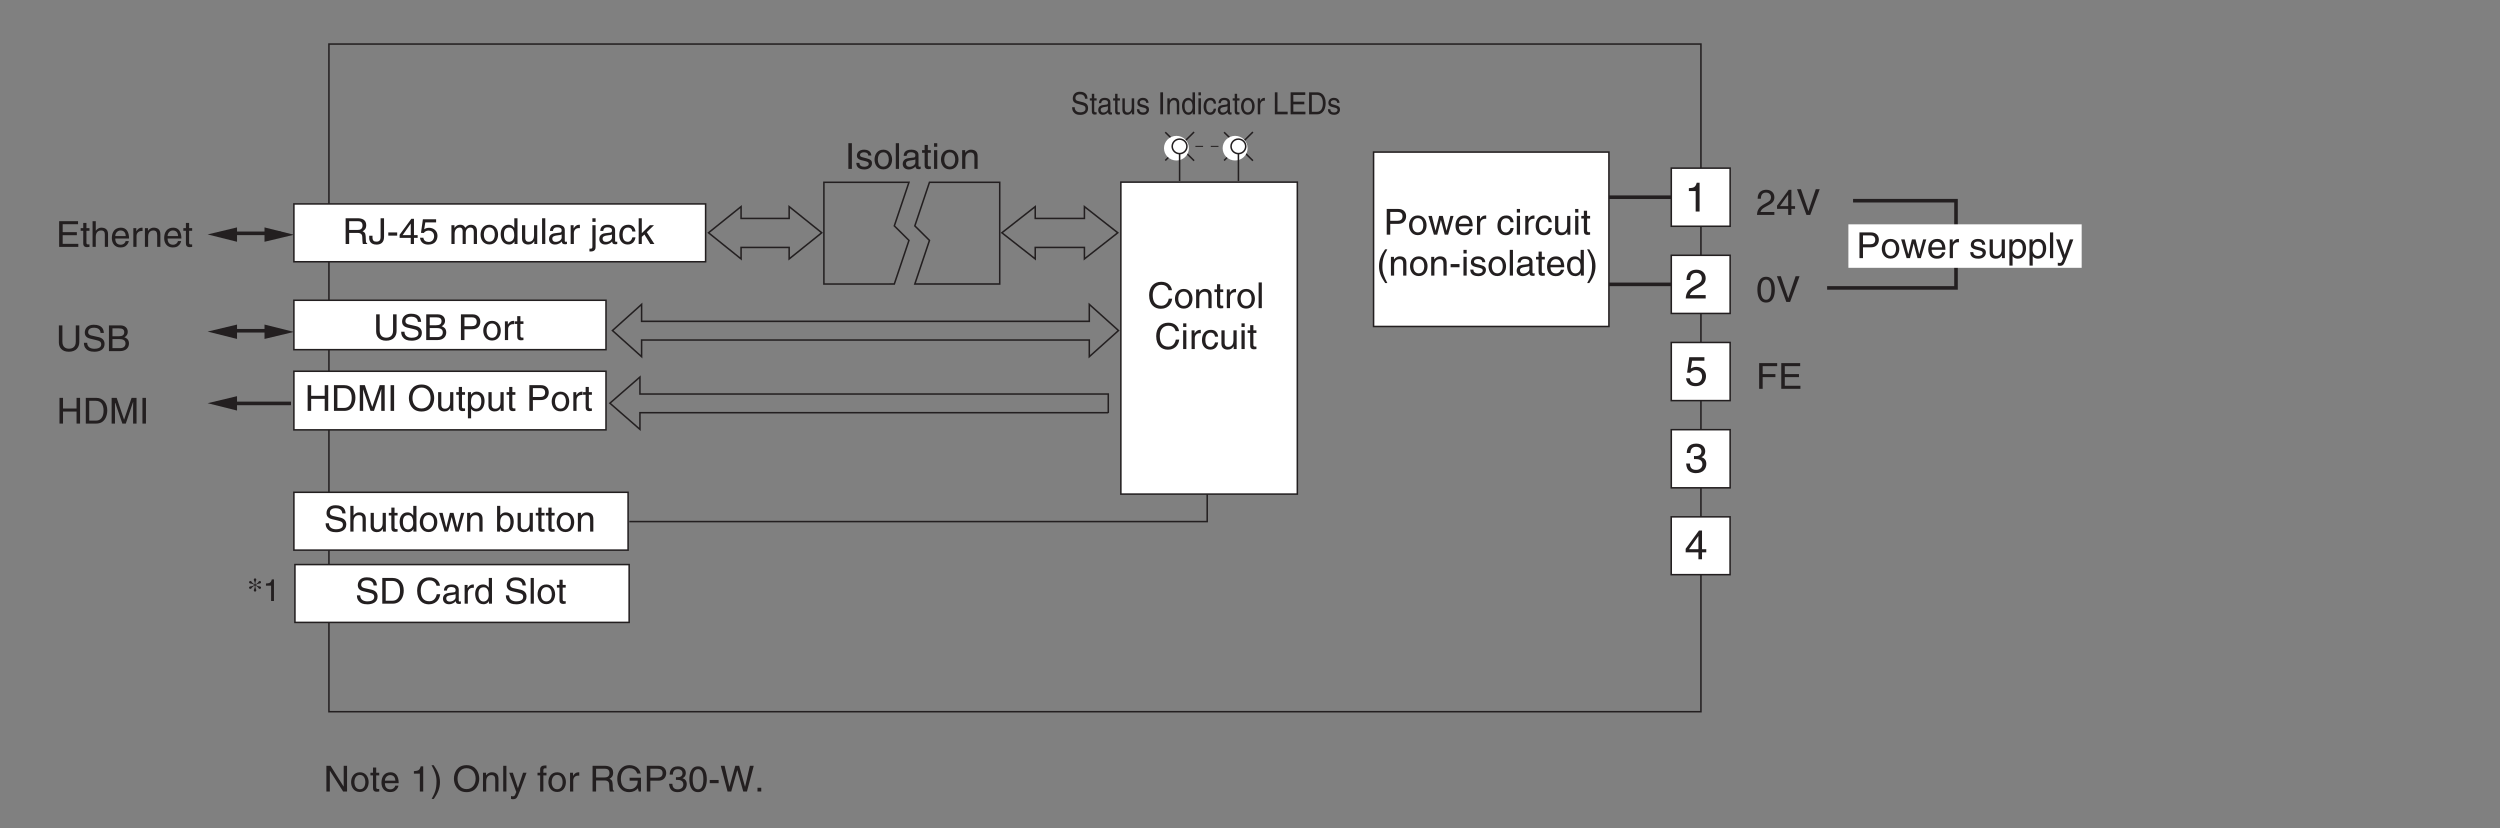 <?xml version="1.0" encoding="UTF-8"?>
<svg xmlns="http://www.w3.org/2000/svg" xmlns:xlink="http://www.w3.org/1999/xlink" width="487.56pt" height="161.57pt" viewBox="0 0 487.56 161.57" version="1.2">
<rect x="0" y="0" width="487.56" height="161.57" fill="#808080" stroke="none"/>
<defs>
<g>
<symbol overflow="visible" id="glyph0-0">
<path style="stroke:none;" d="M 0 0 L 3.531 0 L 3.531 -4.891 L 0 -4.891 Z M 1.766 -2.766 L 0.562 -4.547 L 2.969 -4.547 Z M 1.984 -2.438 L 3.172 -4.219 L 3.172 -0.656 Z M 0.562 -0.344 L 1.766 -2.125 L 2.969 -0.344 Z M 0.359 -4.219 L 1.547 -2.438 L 0.359 -0.656 Z M 0.359 -4.219 "/>
</symbol>
<symbol overflow="visible" id="glyph0-1">
<path style="stroke:none;" d="M 0.938 -3.156 C 0.953 -3.5 1 -4.359 1.938 -4.359 C 2.656 -4.359 2.922 -3.859 2.922 -3.469 C 2.922 -2.828 2.531 -2.625 2 -2.328 L 1.344 -1.953 C 0.688 -1.562 0.219 -1.016 0.188 0 L 3.578 0 L 3.578 -0.578 L 0.875 -0.578 C 0.906 -0.766 1.062 -1.156 1.734 -1.516 L 2.25 -1.797 C 3 -2.188 3.578 -2.562 3.578 -3.438 C 3.578 -4.359 2.891 -4.906 2.031 -4.906 C 1.484 -4.906 0.312 -4.75 0.312 -3.156 Z M 0.938 -3.156 "/>
</symbol>
<symbol overflow="visible" id="glyph0-2">
<path style="stroke:none;" d="M 3.688 -1.188 L 3.688 -1.719 L 2.969 -1.719 L 2.969 -4.906 L 2.453 -4.906 L 0.172 -1.797 L 0.172 -1.188 L 2.344 -1.188 L 2.344 0 L 2.969 0 L 2.969 -1.188 Z M 2.328 -3.953 L 2.344 -3.953 L 2.344 -1.719 L 0.75 -1.719 Z M 2.328 -3.953 "/>
</symbol>
<symbol overflow="visible" id="glyph0-3">
<path style="stroke:none;" d="M 2.359 -0.734 L 0.906 -5.016 L 0.141 -5.016 L 1.984 0 L 2.719 0 L 4.562 -5.016 L 3.797 -5.016 Z M 2.359 -0.734 "/>
</symbol>
<symbol overflow="visible" id="glyph0-4">
<path style="stroke:none;" d="M 3 -2.391 C 3 -1.156 2.672 -0.422 1.969 -0.422 C 1.25 -0.422 0.922 -1.156 0.922 -2.391 C 0.922 -3.625 1.25 -4.359 1.969 -4.359 C 2.672 -4.359 3 -3.625 3 -2.391 Z M 3.672 -2.391 C 3.672 -3.406 3.391 -4.906 1.969 -4.906 C 0.531 -4.906 0.266 -3.406 0.266 -2.391 C 0.266 -1.375 0.531 0.125 1.969 0.125 C 3.391 0.125 3.672 -1.375 3.672 -2.391 Z M 3.672 -2.391 "/>
</symbol>
<symbol overflow="visible" id="glyph0-5">
<path style="stroke:none;" d="M 1.297 -2.281 L 3.781 -2.281 L 3.781 -2.875 L 1.297 -2.875 L 1.297 -4.422 L 4.125 -4.422 L 4.125 -5.016 L 0.609 -5.016 L 0.609 0 L 1.297 0 Z M 1.297 -2.281 "/>
</symbol>
<symbol overflow="visible" id="glyph0-6">
<path style="stroke:none;" d="M 4.344 -0.594 L 1.297 -0.594 L 1.297 -2.281 L 4.062 -2.281 L 4.062 -2.875 L 1.297 -2.875 L 1.297 -4.422 L 4.297 -4.422 L 4.297 -5.016 L 0.609 -5.016 L 0.609 0 L 4.344 0 Z M 4.344 -0.594 "/>
</symbol>
<symbol overflow="visible" id="glyph0-7">
<path style="stroke:none;" d="M 1.812 -3.141 L 1.812 -3.656 L 1.219 -3.656 L 1.219 -4.672 L 0.594 -4.672 L 0.594 -3.656 L 0.094 -3.656 L 0.094 -3.141 L 0.594 -3.141 L 0.594 -0.734 C 0.594 -0.297 0.734 0.047 1.344 0.047 C 1.406 0.047 1.594 0.016 1.812 0 L 1.812 -0.484 L 1.594 -0.484 C 1.469 -0.484 1.219 -0.484 1.219 -0.766 L 1.219 -3.141 Z M 1.812 -3.141 "/>
</symbol>
<symbol overflow="visible" id="glyph0-8">
<path style="stroke:none;" d="M 3.469 -2.484 C 3.469 -3.531 2.75 -3.75 2.172 -3.75 C 1.578 -3.75 1.266 -3.391 1.094 -3.156 L 1.078 -3.156 L 1.078 -5.016 L 0.453 -5.016 L 0.453 0 L 1.078 0 L 1.078 -1.984 C 1.078 -2.906 1.609 -3.203 2.109 -3.203 C 2.703 -3.203 2.844 -2.891 2.844 -2.391 L 2.844 0 L 3.469 0 Z M 3.469 -2.484 "/>
</symbol>
<symbol overflow="visible" id="glyph0-9">
<path style="stroke:none;" d="M 2.969 -1.141 C 2.953 -0.875 2.609 -0.422 2.016 -0.422 C 1.312 -0.422 0.953 -0.859 0.953 -1.625 L 3.641 -1.625 C 3.641 -2.922 3.125 -3.75 2.062 -3.75 C 0.828 -3.75 0.281 -2.859 0.281 -1.719 C 0.281 -0.672 0.891 0.109 1.938 0.109 C 2.531 0.109 2.766 -0.031 2.938 -0.141 C 3.406 -0.453 3.578 -0.969 3.594 -1.141 Z M 0.953 -2.109 C 0.953 -2.688 1.391 -3.203 1.969 -3.203 C 2.719 -3.203 2.969 -2.688 3 -2.109 Z M 0.953 -2.109 "/>
</symbol>
<symbol overflow="visible" id="glyph0-10">
<path style="stroke:none;" d="M 1.172 -2.125 C 1.172 -2.656 1.531 -3.094 2.109 -3.094 L 2.344 -3.094 L 2.344 -3.734 C 2.297 -3.75 2.266 -3.75 2.188 -3.75 C 1.719 -3.75 1.391 -3.469 1.141 -3.047 L 1.125 -3.047 L 1.125 -3.656 L 0.547 -3.656 L 0.547 0 L 1.172 0 Z M 1.172 -2.125 "/>
</symbol>
<symbol overflow="visible" id="glyph0-11">
<path style="stroke:none;" d="M 3.469 -2.484 C 3.469 -3.531 2.75 -3.75 2.172 -3.75 C 1.547 -3.75 1.188 -3.328 1.062 -3.141 L 1.047 -3.141 L 1.047 -3.656 L 0.453 -3.656 L 0.453 0 L 1.078 0 L 1.078 -1.984 C 1.078 -2.984 1.703 -3.203 2.062 -3.203 C 2.656 -3.203 2.844 -2.891 2.844 -2.25 L 2.844 0 L 3.469 0 Z M 3.469 -2.484 "/>
</symbol>
<symbol overflow="visible" id="glyph0-12">
<path style="stroke:none;" d="M 3.859 -5.016 L 3.859 -1.844 C 3.859 -0.75 3.156 -0.469 2.531 -0.469 C 1.906 -0.469 1.25 -0.766 1.25 -1.859 L 1.25 -5.016 L 0.562 -5.016 L 0.562 -1.672 C 0.562 -0.734 1.141 0.125 2.5 0.125 C 3.906 0.125 4.547 -0.734 4.547 -1.766 L 4.547 -5.016 Z M 3.859 -5.016 "/>
</symbol>
<symbol overflow="visible" id="glyph0-13">
<path style="stroke:none;" d="M 4.234 -3.547 C 4.203 -4.094 4.031 -5.141 2.266 -5.141 C 1.031 -5.141 0.516 -4.375 0.516 -3.594 C 0.516 -2.719 1.266 -2.5 1.594 -2.422 L 2.641 -2.172 C 3.469 -1.984 3.719 -1.812 3.719 -1.297 C 3.719 -0.578 2.875 -0.453 2.391 -0.453 C 1.734 -0.453 0.984 -0.719 0.984 -1.625 L 0.344 -1.625 C 0.344 -1.156 0.438 -0.734 0.859 -0.344 C 1.094 -0.141 1.453 0.125 2.391 0.125 C 3.266 0.125 4.375 -0.203 4.375 -1.391 C 4.375 -2.172 3.891 -2.562 3.234 -2.719 L 1.781 -3.047 C 1.484 -3.125 1.172 -3.266 1.172 -3.688 C 1.172 -4.453 1.906 -4.562 2.344 -4.562 C 2.906 -4.562 3.562 -4.328 3.594 -3.547 Z M 4.234 -3.547 "/>
</symbol>
<symbol overflow="visible" id="glyph0-14">
<path style="stroke:none;" d="M 1.203 -4.438 L 2.453 -4.438 C 3.219 -4.438 3.5 -4.172 3.5 -3.703 C 3.5 -3.094 3.094 -2.891 2.438 -2.891 L 1.203 -2.891 Z M 0.516 0 L 2.703 0 C 3.828 0 4.422 -0.672 4.422 -1.484 C 4.422 -2.344 3.844 -2.562 3.516 -2.703 C 4.062 -2.969 4.188 -3.422 4.188 -3.75 C 4.188 -4.438 3.703 -5.016 2.75 -5.016 L 0.516 -5.016 Z M 1.203 -2.344 L 2.562 -2.344 C 3.109 -2.344 3.75 -2.203 3.75 -1.5 C 3.75 -0.938 3.391 -0.578 2.672 -0.578 L 1.203 -0.578 Z M 1.203 -2.344 "/>
</symbol>
<symbol overflow="visible" id="glyph0-15">
<path style="stroke:none;" d="M 0.578 0 L 2.594 0 C 4.266 0 4.766 -1.453 4.766 -2.578 C 4.766 -4.016 3.953 -5.016 2.625 -5.016 L 0.578 -5.016 Z M 1.25 -4.438 L 2.531 -4.438 C 3.469 -4.438 4.047 -3.797 4.047 -2.531 C 4.047 -1.266 3.469 -0.578 2.578 -0.578 L 1.25 -0.578 Z M 1.25 -4.438 "/>
</symbol>
<symbol overflow="visible" id="glyph0-16">
<path style="stroke:none;" d=""/>
</symbol>
<symbol overflow="visible" id="glyph0-17">
<path style="stroke:none;" d="M 4.766 -3.5 C 4.656 -4.344 3.984 -5.141 2.672 -5.141 C 1.203 -5.141 0.312 -4.078 0.312 -2.531 C 0.312 -0.609 1.438 0.125 2.594 0.125 C 2.969 0.125 4.531 0.047 4.812 -1.844 L 4.141 -1.844 C 3.906 -0.672 3.141 -0.469 2.703 -0.469 C 1.438 -0.469 1.016 -1.375 1.016 -2.562 C 1.016 -3.875 1.766 -4.547 2.672 -4.547 C 3.156 -4.547 3.906 -4.391 4.094 -3.5 Z M 4.766 -3.5 "/>
</symbol>
<symbol overflow="visible" id="glyph0-18">
<path style="stroke:none;" d="M 1.016 -2.547 C 1.047 -2.828 1.156 -3.25 1.859 -3.25 C 2.438 -3.25 2.719 -3.031 2.719 -2.656 C 2.719 -2.297 2.547 -2.234 2.406 -2.219 L 1.375 -2.094 C 0.344 -1.969 0.25 -1.25 0.25 -0.953 C 0.25 -0.328 0.734 0.109 1.406 0.109 C 2.141 0.109 2.5 -0.234 2.75 -0.484 C 2.766 -0.203 2.859 0.062 3.406 0.062 C 3.547 0.062 3.641 0.031 3.75 0 L 3.75 -0.453 C 3.672 -0.438 3.594 -0.422 3.531 -0.422 C 3.406 -0.422 3.328 -0.484 3.328 -0.641 L 3.328 -2.734 C 3.328 -3.672 2.266 -3.75 1.969 -3.75 C 1.047 -3.75 0.469 -3.422 0.438 -2.547 Z M 2.719 -1.266 C 2.719 -0.781 2.141 -0.406 1.562 -0.406 C 1.109 -0.406 0.891 -0.641 0.891 -1.047 C 0.891 -1.5 1.391 -1.594 1.688 -1.641 C 2.453 -1.734 2.609 -1.781 2.719 -1.859 Z M 2.719 -1.266 "/>
</symbol>
<symbol overflow="visible" id="glyph0-19">
<path style="stroke:none;" d="M 3.531 -5.016 L 2.906 -5.016 L 2.906 -3.188 L 2.891 -3.141 C 2.734 -3.344 2.453 -3.75 1.781 -3.75 C 0.812 -3.75 0.25 -2.969 0.25 -1.938 C 0.25 -1.062 0.609 0.109 1.875 0.109 C 2.234 0.109 2.656 0 2.922 -0.5 L 2.938 -0.5 L 2.938 0 L 3.531 0 Z M 0.891 -1.844 C 0.891 -2.312 0.938 -3.203 1.906 -3.203 C 2.797 -3.203 2.891 -2.25 2.891 -1.656 C 2.891 -0.688 2.281 -0.422 1.891 -0.422 C 1.203 -0.422 0.891 -1.031 0.891 -1.844 Z M 0.891 -1.844 "/>
</symbol>
<symbol overflow="visible" id="glyph0-20">
<path style="stroke:none;" d="M 1.094 -5.016 L 0.469 -5.016 L 0.469 0 L 1.094 0 Z M 1.094 -5.016 "/>
</symbol>
<symbol overflow="visible" id="glyph0-21">
<path style="stroke:none;" d="M 0.25 -1.828 C 0.25 -0.891 0.781 0.094 1.969 0.094 C 3.141 0.094 3.672 -0.891 3.672 -1.828 C 3.672 -2.766 3.141 -3.75 1.969 -3.75 C 0.781 -3.75 0.25 -2.766 0.25 -1.828 Z M 0.891 -1.828 C 0.891 -2.312 1.078 -3.234 1.969 -3.234 C 2.859 -3.234 3.031 -2.312 3.031 -1.828 C 3.031 -1.344 2.859 -0.438 1.969 -0.438 C 1.078 -0.438 0.891 -1.344 0.891 -1.828 Z M 0.891 -1.828 "/>
</symbol>
<symbol overflow="visible" id="glyph0-22">
<path style="stroke:none;" d="M 3.875 -2.938 L 1.234 -2.938 L 1.234 -5.016 L 0.547 -5.016 L 0.547 0 L 1.234 0 L 1.234 -2.344 L 3.875 -2.344 L 3.875 0 L 4.562 0 L 4.562 -5.016 L 3.875 -5.016 Z M 3.875 -2.938 "/>
</symbol>
<symbol overflow="visible" id="glyph0-23">
<path style="stroke:none;" d="M 5.375 0 L 5.375 -5.016 L 4.406 -5.016 L 2.953 -0.781 L 2.938 -0.781 L 1.5 -5.016 L 0.516 -5.016 L 0.516 0 L 1.172 0 L 1.172 -2.969 C 1.172 -3.109 1.172 -3.75 1.172 -4.203 L 2.609 0 L 3.281 0 L 4.703 -4.219 L 4.719 -4.219 C 4.719 -3.75 4.703 -3.109 4.703 -2.969 L 4.703 0 Z M 5.375 0 "/>
</symbol>
<symbol overflow="visible" id="glyph0-24">
<path style="stroke:none;" d="M 1.328 -5.016 L 0.641 -5.016 L 0.641 0 L 1.328 0 Z M 1.328 -5.016 "/>
</symbol>
<symbol overflow="visible" id="glyph0-25">
<path style="stroke:none;" d="M 3.906 -0.969 L 3.891 -0.969 L 1.344 -5.016 L 0.531 -5.016 L 0.531 0 L 1.203 0 L 1.203 -4.047 L 1.219 -4.047 L 3.797 0 L 4.562 0 L 4.562 -5.016 L 3.906 -5.016 Z M 3.906 -0.969 "/>
</symbol>
<symbol overflow="visible" id="glyph0-26">
<path style="stroke:none;" d="M 2.531 -4.906 L 2.047 -4.906 C 1.844 -4.109 1.516 -4.031 0.719 -3.969 L 0.719 -3.484 L 1.875 -3.484 L 1.875 0 L 2.531 0 Z M 2.531 -4.906 "/>
</symbol>
<symbol overflow="visible" id="glyph0-27">
<path style="stroke:none;" d="M 0.672 1.453 C 1.438 0.375 1.875 -0.625 1.875 -1.844 C 1.875 -3.156 1.391 -4.031 0.656 -5.125 L 0.234 -5.125 C 0.812 -4.016 1.203 -3.172 1.203 -2.016 C 1.203 -0.344 0.844 0.328 0.25 1.453 Z M 0.672 1.453 "/>
</symbol>
<symbol overflow="visible" id="glyph0-28">
<path style="stroke:none;" d="M 4.516 -2.5 C 4.516 -1.328 3.844 -0.469 2.75 -0.469 C 1.641 -0.469 0.984 -1.328 0.984 -2.5 C 0.984 -3.688 1.641 -4.547 2.75 -4.547 C 3.844 -4.547 4.516 -3.688 4.516 -2.5 Z M 5.219 -2.5 C 5.219 -3.594 4.641 -5.141 2.75 -5.141 C 0.859 -5.141 0.281 -3.594 0.281 -2.5 C 0.281 -1.422 0.859 0.125 2.75 0.125 C 4.641 0.125 5.219 -1.422 5.219 -2.5 Z M 5.219 -2.5 "/>
</symbol>
<symbol overflow="visible" id="glyph0-29">
<path style="stroke:none;" d="M 1.781 -0.672 L 1.766 -0.672 L 0.781 -3.656 L 0.078 -3.656 L 1.453 0.094 C 1.156 0.859 1.109 0.938 0.797 0.938 C 0.625 0.938 0.5 0.906 0.422 0.875 L 0.422 1.438 C 0.516 1.469 0.594 1.5 0.672 1.5 C 1.469 1.5 1.547 1.406 2.125 -0.062 C 2.594 -1.266 3.016 -2.453 3.453 -3.656 L 2.766 -3.656 Z M 1.781 -0.672 "/>
</symbol>
<symbol overflow="visible" id="glyph0-30">
<path style="stroke:none;" d="M 1.844 -3.141 L 1.844 -3.656 L 1.234 -3.656 L 1.234 -4.109 C 1.234 -4.406 1.328 -4.531 1.594 -4.531 C 1.672 -4.531 1.766 -4.531 1.844 -4.516 L 1.844 -5.078 C 1.75 -5.078 1.656 -5.078 1.562 -5.078 C 0.953 -5.078 0.609 -4.828 0.609 -4.281 L 0.609 -3.656 L 0.094 -3.656 L 0.094 -3.141 L 0.609 -3.141 L 0.609 0 L 1.234 0 L 1.234 -3.141 Z M 1.844 -3.141 "/>
</symbol>
<symbol overflow="visible" id="glyph0-31">
<path style="stroke:none;" d="M 1.312 -2.156 L 2.969 -2.156 C 3.781 -2.156 3.875 -1.672 3.875 -1.25 C 3.875 -1.062 3.891 -0.312 3.984 0 L 4.828 0 L 4.828 -0.109 C 4.625 -0.234 4.578 -0.328 4.578 -0.609 L 4.531 -1.516 C 4.5 -2.219 4.219 -2.344 3.922 -2.469 C 4.25 -2.656 4.641 -2.922 4.641 -3.672 C 4.641 -4.734 3.797 -5.016 2.969 -5.016 L 0.625 -5.016 L 0.625 0 L 1.312 0 Z M 1.312 -4.438 L 3.016 -4.438 C 3.359 -4.438 3.922 -4.375 3.922 -3.594 C 3.922 -2.859 3.391 -2.734 2.891 -2.734 L 1.312 -2.734 Z M 1.312 -4.438 "/>
</symbol>
<symbol overflow="visible" id="glyph0-32">
<path style="stroke:none;" d="M 2.75 -2.109 L 4.328 -2.109 C 4.328 -1.562 4.219 -1.125 3.766 -0.766 C 3.391 -0.469 2.984 -0.453 2.734 -0.453 C 1.391 -0.453 1.047 -1.5 1.047 -2.516 C 1.047 -3.828 1.797 -4.547 2.703 -4.547 C 3.266 -4.547 4 -4.359 4.219 -3.5 L 4.891 -3.5 C 4.734 -4.609 3.688 -5.141 2.734 -5.141 C 1.094 -5.141 0.344 -3.766 0.344 -2.547 C 0.344 -2.016 0.359 -1.156 1.141 -0.438 C 1.391 -0.188 1.828 0.125 2.688 0.125 C 3.391 0.125 4.016 -0.172 4.359 -0.656 L 4.531 0 L 4.969 0 L 4.969 -2.688 L 2.75 -2.688 Z M 2.75 -2.109 "/>
</symbol>
<symbol overflow="visible" id="glyph0-33">
<path style="stroke:none;" d="M 1.297 -4.438 L 2.688 -4.438 C 3.25 -4.438 3.688 -4.234 3.688 -3.594 C 3.688 -2.922 3.266 -2.703 2.656 -2.703 L 1.297 -2.703 Z M 1.297 -2.109 L 2.891 -2.109 C 3.984 -2.109 4.391 -2.906 4.391 -3.609 C 4.391 -4.422 3.828 -5.016 2.891 -5.016 L 0.609 -5.016 L 0.609 0 L 1.297 0 Z M 1.297 -2.109 "/>
</symbol>
<symbol overflow="visible" id="glyph0-34">
<path style="stroke:none;" d="M 1.578 -2.266 C 1.672 -2.266 1.766 -2.266 1.859 -2.266 C 2.281 -2.266 3.016 -2.188 3.016 -1.375 C 3.016 -0.797 2.578 -0.422 1.938 -0.422 C 1.016 -0.422 0.906 -1.047 0.875 -1.5 L 0.234 -1.5 C 0.281 -0.938 0.438 -0.375 0.984 -0.078 C 1.219 0.047 1.531 0.125 1.906 0.125 C 3.156 0.125 3.688 -0.641 3.688 -1.453 C 3.688 -2.109 3.344 -2.438 2.859 -2.594 L 2.859 -2.609 C 3.125 -2.688 3.5 -2.984 3.5 -3.625 C 3.5 -4.359 2.922 -4.906 1.969 -4.906 C 0.656 -4.906 0.359 -4.016 0.359 -3.297 L 0.969 -3.297 C 1 -3.641 1.047 -4.359 1.938 -4.359 C 2.672 -4.359 2.859 -3.875 2.859 -3.578 C 2.859 -2.969 2.391 -2.781 1.906 -2.781 C 1.797 -2.781 1.688 -2.781 1.578 -2.797 Z M 1.578 -2.266 "/>
</symbol>
<symbol overflow="visible" id="glyph0-35">
<path style="stroke:none;" d="M 2.047 -2.25 L 0.312 -2.25 L 0.312 -1.625 L 2.047 -1.625 Z M 2.047 -2.25 "/>
</symbol>
<symbol overflow="visible" id="glyph0-36">
<path style="stroke:none;" d="M 3.328 -4.156 L 3.344 -4.156 L 4.5 0 L 5.219 0 L 6.547 -5.016 L 5.797 -5.016 L 4.859 -0.938 L 4.844 -0.938 L 3.703 -5.016 L 2.953 -5.016 L 1.812 -0.938 L 1.797 -0.938 L 0.859 -5.016 L 0.109 -5.016 L 1.438 0 L 2.156 0 Z M 3.328 -4.156 "/>
</symbol>
<symbol overflow="visible" id="glyph0-37">
<path style="stroke:none;" d="M 1.344 -0.734 L 0.609 -0.734 L 0.609 0 L 1.344 0 Z M 1.344 -0.734 "/>
</symbol>
<symbol overflow="visible" id="glyph0-38">
<path style="stroke:none;" d="M 0.125 -1.609 L 0.125 -1.125 C 0.125 -0.656 0.375 0.125 1.562 0.125 C 2.25 0.125 3.016 -0.188 3.016 -1.359 L 3.016 -5.016 L 2.344 -5.016 L 2.344 -1.312 C 2.344 -0.828 2.156 -0.453 1.531 -0.453 C 1.047 -0.453 0.766 -0.656 0.766 -1.266 L 0.766 -1.609 Z M 0.125 -1.609 "/>
</symbol>
<symbol overflow="visible" id="glyph0-39">
<path style="stroke:none;" d="M 1.25 -4.203 L 3.359 -4.203 L 3.359 -4.812 L 0.781 -4.812 L 0.406 -2.172 L 0.953 -2.141 C 1.172 -2.438 1.5 -2.609 1.859 -2.609 C 2.484 -2.609 2.969 -2.234 2.969 -1.516 C 2.969 -0.906 2.562 -0.391 1.922 -0.391 C 1.359 -0.391 0.938 -0.656 0.875 -1.219 L 0.219 -1.219 C 0.344 -0.125 1.172 0.125 1.828 0.125 C 3.391 0.125 3.625 -1.047 3.625 -1.594 C 3.625 -2.609 2.797 -3.156 2 -3.156 C 1.547 -3.156 1.25 -3.016 1.031 -2.859 Z M 1.25 -4.203 "/>
</symbol>
<symbol overflow="visible" id="glyph0-40">
<path style="stroke:none;" d="M 0.453 0 L 1.078 0 L 1.078 -1.984 C 1.078 -2.984 1.703 -3.203 2.062 -3.203 C 2.516 -3.203 2.641 -2.828 2.641 -2.531 L 2.641 0 L 3.25 0 L 3.25 -2.234 C 3.25 -2.719 3.609 -3.203 4.125 -3.203 C 4.656 -3.203 4.812 -2.859 4.812 -2.359 L 4.812 0 L 5.438 0 L 5.438 -2.531 C 5.438 -3.562 4.688 -3.75 4.281 -3.75 C 3.719 -3.75 3.469 -3.5 3.156 -3.156 C 3.047 -3.359 2.844 -3.75 2.172 -3.75 C 1.516 -3.75 1.188 -3.328 1.062 -3.141 L 1.047 -3.141 L 1.047 -3.656 L 0.453 -3.656 Z M 0.453 0 "/>
</symbol>
<symbol overflow="visible" id="glyph0-41">
<path style="stroke:none;" d="M 3.453 0 L 3.453 -3.656 L 2.828 -3.656 L 2.828 -1.641 C 2.828 -1.109 2.594 -0.422 1.812 -0.422 C 1.406 -0.422 1.109 -0.625 1.109 -1.234 L 1.109 -3.656 L 0.484 -3.656 L 0.484 -1.031 C 0.484 -0.156 1.141 0.109 1.688 0.109 C 2.281 0.109 2.594 -0.125 2.859 -0.547 L 2.875 -0.531 L 2.875 0 Z M 3.453 0 "/>
</symbol>
<symbol overflow="visible" id="glyph0-42">
<path style="stroke:none;" d="M 1.094 -3.656 L 0.469 -3.656 L 0.469 0.469 C 0.469 0.875 0.375 0.922 0.016 0.922 L -0.109 0.922 L -0.109 1.453 C -0.016 1.453 0.062 1.469 0.141 1.469 C 1.062 1.469 1.094 0.859 1.094 0.531 Z M 1.094 -5.016 L 0.469 -5.016 L 0.469 -4.312 L 1.094 -4.312 Z M 1.094 -5.016 "/>
</symbol>
<symbol overflow="visible" id="glyph0-43">
<path style="stroke:none;" d="M 3.375 -2.422 C 3.312 -3.062 2.953 -3.75 1.984 -3.75 C 0.766 -3.75 0.219 -2.859 0.219 -1.719 C 0.219 -0.672 0.828 0.109 1.859 0.109 C 2.938 0.109 3.312 -0.719 3.375 -1.297 L 2.766 -1.297 C 2.656 -0.734 2.297 -0.422 1.891 -0.422 C 1.031 -0.422 0.875 -1.203 0.875 -1.828 C 0.875 -2.484 1.125 -3.203 1.891 -3.203 C 2.422 -3.203 2.688 -2.906 2.766 -2.422 Z M 3.375 -2.422 "/>
</symbol>
<symbol overflow="visible" id="glyph0-44">
<path style="stroke:none;" d="M 2.047 -2.297 L 3.453 -3.656 L 2.656 -3.656 L 1.078 -2.109 L 1.078 -5.016 L 0.469 -5.016 L 0.469 0 L 1.078 0 L 1.078 -1.391 L 1.594 -1.844 L 2.734 0 L 3.531 0 Z M 2.047 -2.297 "/>
</symbol>
<symbol overflow="visible" id="glyph0-45">
<path style="stroke:none;" d="M 1 -1.656 C 1 -2.25 1.109 -3.203 2 -3.203 C 2.953 -3.203 3.016 -2.312 3.016 -1.844 C 3.016 -1.031 2.688 -0.422 2.016 -0.422 C 1.625 -0.422 1 -0.688 1 -1.656 Z M 0.406 1.453 L 1.031 1.453 L 1.031 -0.391 L 1.047 -0.391 C 1.203 -0.125 1.531 0.109 2.031 0.109 C 3.281 0.109 3.656 -1.062 3.656 -1.938 C 3.656 -2.969 3.094 -3.75 2.109 -3.75 C 1.438 -3.75 1.156 -3.344 1.016 -3.141 L 1 -3.141 L 1 -3.656 L 0.406 -3.656 Z M 0.406 1.453 "/>
</symbol>
<symbol overflow="visible" id="glyph0-46">
<path style="stroke:none;" d="M 2.531 -2.828 L 2.547 -2.828 L 3.297 0 L 3.938 0 L 5 -3.656 L 4.391 -3.656 L 3.641 -0.781 L 3.625 -0.781 L 2.906 -3.656 L 2.203 -3.656 L 1.5 -0.781 L 1.484 -0.781 L 0.781 -3.656 L 0.094 -3.656 L 1.172 0 L 1.812 0 Z M 2.531 -2.828 "/>
</symbol>
<symbol overflow="visible" id="glyph0-47">
<path style="stroke:none;" d="M 1 0 L 1 -0.453 L 1.016 -0.453 C 1.141 -0.25 1.391 0.109 2.031 0.109 C 3.281 0.109 3.656 -1.062 3.656 -1.938 C 3.656 -2.969 3.094 -3.75 2.109 -3.75 C 1.688 -3.75 1.312 -3.578 1.047 -3.188 L 1.031 -3.188 L 1.031 -5.016 L 0.406 -5.016 L 0.406 0 Z M 3.016 -1.844 C 3.016 -1.031 2.688 -0.422 2.016 -0.422 C 1.625 -0.422 1 -0.688 1 -1.656 C 1 -2.25 1.109 -3.203 2 -3.203 C 2.953 -3.203 3.016 -2.312 3.016 -1.844 Z M 3.016 -1.844 "/>
</symbol>
<symbol overflow="visible" id="glyph0-48">
<path style="stroke:none;" d="M 3.156 -2.609 C 3.156 -2.797 3.062 -3.75 1.75 -3.75 C 1.016 -3.75 0.344 -3.391 0.344 -2.594 C 0.344 -2.094 0.688 -1.828 1.203 -1.703 L 1.922 -1.531 C 2.453 -1.391 2.656 -1.297 2.656 -1 C 2.656 -0.594 2.25 -0.422 1.812 -0.422 C 0.938 -0.422 0.844 -0.891 0.828 -1.172 L 0.219 -1.172 C 0.25 -0.734 0.359 0.109 1.812 0.109 C 2.641 0.109 3.281 -0.344 3.281 -1.109 C 3.281 -1.594 3.016 -1.875 2.234 -2.062 L 1.625 -2.219 C 1.141 -2.344 0.953 -2.406 0.953 -2.703 C 0.953 -3.156 1.484 -3.234 1.688 -3.234 C 2.469 -3.234 2.547 -2.844 2.562 -2.609 Z M 3.156 -2.609 "/>
</symbol>
<symbol overflow="visible" id="glyph0-49">
<path style="stroke:none;" d="M 1.094 -3.656 L 0.469 -3.656 L 0.469 0 L 1.094 0 Z M 1.094 -4.312 L 1.094 -5.016 L 0.469 -5.016 L 0.469 -4.312 Z M 1.094 -4.312 "/>
</symbol>
<symbol overflow="visible" id="glyph0-50">
<path style="stroke:none;" d="M 1.672 -5.125 C 0.906 -4.047 0.484 -3.047 0.484 -1.828 C 0.484 -0.516 0.953 0.359 1.688 1.453 L 2.109 1.453 C 1.547 0.344 1.141 -0.5 1.141 -1.656 C 1.141 -3.328 1.5 -4 2.109 -5.125 Z M 1.672 -5.125 "/>
</symbol>
<symbol overflow="visible" id="glyph1-0">
<path style="stroke:none;" d="M 0 0 L 4.031 0 L 4.031 -5.594 L 0 -5.594 Z M 2.016 -3.156 L 0.641 -5.188 L 3.391 -5.188 Z M 2.266 -2.797 L 3.641 -4.828 L 3.641 -0.766 Z M 0.641 -0.406 L 2.016 -2.438 L 3.391 -0.406 Z M 0.406 -4.828 L 1.781 -2.797 L 0.406 -0.766 Z M 0.406 -4.828 "/>
</symbol>
<symbol overflow="visible" id="glyph1-1">
<path style="stroke:none;" d="M 1.438 -4.812 L 3.844 -4.812 L 3.844 -5.5 L 0.891 -5.5 L 0.469 -2.484 L 1.078 -2.453 C 1.344 -2.797 1.719 -2.984 2.125 -2.984 C 2.828 -2.984 3.391 -2.547 3.391 -1.734 C 3.391 -1.031 2.938 -0.453 2.203 -0.453 C 1.562 -0.453 1.062 -0.75 1 -1.391 L 0.266 -1.391 C 0.391 -0.141 1.344 0.156 2.094 0.156 C 3.875 0.156 4.156 -1.203 4.156 -1.828 C 4.156 -2.984 3.203 -3.609 2.281 -3.609 C 1.781 -3.609 1.438 -3.453 1.188 -3.266 Z M 1.438 -4.812 "/>
</symbol>
<symbol overflow="visible" id="glyph1-2">
<path style="stroke:none;" d="M 1.812 -2.594 C 1.922 -2.594 2.031 -2.594 2.125 -2.594 C 2.625 -2.594 3.453 -2.5 3.453 -1.562 C 3.453 -0.922 2.953 -0.484 2.219 -0.484 C 1.156 -0.484 1.031 -1.188 1.016 -1.719 L 0.281 -1.719 C 0.328 -1.062 0.5 -0.422 1.125 -0.094 C 1.391 0.047 1.75 0.156 2.172 0.156 C 3.625 0.156 4.219 -0.734 4.219 -1.656 C 4.219 -2.406 3.828 -2.781 3.266 -2.969 L 3.266 -2.984 C 3.578 -3.078 4 -3.422 4 -4.141 C 4 -4.984 3.344 -5.609 2.25 -5.609 C 0.75 -5.609 0.406 -4.594 0.406 -3.781 L 1.109 -3.781 C 1.141 -4.172 1.203 -4.984 2.219 -4.984 C 3.062 -4.984 3.266 -4.438 3.266 -4.094 C 3.266 -3.391 2.734 -3.172 2.188 -3.172 C 2.062 -3.172 1.938 -3.188 1.812 -3.188 Z M 1.812 -2.594 "/>
</symbol>
<symbol overflow="visible" id="glyph1-3">
<path style="stroke:none;" d="M 4.219 -1.359 L 4.219 -1.969 L 3.391 -1.969 L 3.391 -5.609 L 2.797 -5.609 L 0.203 -2.047 L 0.203 -1.359 L 2.688 -1.359 L 2.688 0 L 3.391 0 L 3.391 -1.359 Z M 2.672 -4.516 L 2.688 -4.516 L 2.688 -1.969 L 0.859 -1.969 Z M 2.672 -4.516 "/>
</symbol>
<symbol overflow="visible" id="glyph1-4">
<path style="stroke:none;" d="M 1.062 -3.594 C 1.094 -4 1.141 -4.984 2.219 -4.984 C 3.047 -4.984 3.344 -4.422 3.344 -3.969 C 3.344 -3.234 2.906 -3 2.297 -2.656 L 1.547 -2.234 C 0.781 -1.781 0.25 -1.172 0.203 0 L 4.094 0 L 4.094 -0.656 L 1.016 -0.656 C 1.047 -0.875 1.219 -1.312 1.984 -1.734 L 2.578 -2.062 C 3.422 -2.5 4.094 -2.938 4.094 -3.938 C 4.094 -4.984 3.297 -5.609 2.312 -5.609 C 1.703 -5.609 0.359 -5.422 0.359 -3.594 Z M 1.062 -3.594 "/>
</symbol>
<symbol overflow="visible" id="glyph1-5">
<path style="stroke:none;" d="M 2.906 -5.609 L 2.344 -5.609 C 2.109 -4.688 1.734 -4.609 0.812 -4.547 L 0.812 -3.984 L 2.141 -3.984 L 2.141 0 L 2.906 0 Z M 2.906 -5.609 "/>
</symbol>
<symbol overflow="visible" id="glyph2-0">
<path style="stroke:none;" d="M 0 0 L 3.016 0 L 3.016 -4.188 L 0 -4.188 Z M 1.516 -2.359 L 0.484 -3.891 L 2.547 -3.891 Z M 1.688 -2.094 L 2.719 -3.625 L 2.719 -0.562 Z M 0.484 -0.297 L 1.516 -1.828 L 2.547 -0.297 Z M 0.297 -3.625 L 1.328 -2.094 L 0.297 -0.562 Z M 0.297 -3.625 "/>
</symbol>
<symbol overflow="visible" id="glyph2-1">
<path style="stroke:none;" d="M 1.172 -2.984 C 0.766 -2.766 0.344 -2.953 0.344 -2.578 C 0.344 -2.469 0.438 -2.359 0.594 -2.359 C 0.859 -2.359 0.781 -2.609 1.234 -2.891 L 1.406 -3 L 1.453 -2.984 L 1.453 -2.828 C 1.453 -2.422 1.266 -2.297 1.266 -2.078 C 1.266 -1.938 1.359 -1.828 1.516 -1.828 C 1.656 -1.828 1.75 -1.938 1.75 -2.078 C 1.75 -2.297 1.578 -2.422 1.578 -2.828 L 1.578 -2.984 L 1.625 -3 L 1.797 -2.891 C 2.25 -2.609 2.156 -2.359 2.422 -2.359 C 2.594 -2.359 2.672 -2.469 2.672 -2.578 C 2.672 -2.953 2.25 -2.766 1.859 -2.984 L 1.672 -3.094 L 1.672 -3.156 L 1.859 -3.25 C 2.25 -3.484 2.672 -3.297 2.672 -3.672 C 2.672 -3.781 2.594 -3.891 2.422 -3.891 C 2.156 -3.891 2.25 -3.641 1.797 -3.344 L 1.625 -3.25 L 1.578 -3.25 L 1.578 -3.422 C 1.578 -3.828 1.75 -3.938 1.75 -4.156 C 1.75 -4.297 1.656 -4.406 1.516 -4.406 C 1.359 -4.406 1.266 -4.297 1.266 -4.156 C 1.266 -3.938 1.453 -3.828 1.453 -3.422 L 1.453 -3.25 L 1.406 -3.25 L 1.234 -3.344 C 0.781 -3.641 0.859 -3.891 0.594 -3.891 C 0.438 -3.891 0.344 -3.781 0.344 -3.672 C 0.344 -3.297 0.766 -3.484 1.172 -3.25 L 1.344 -3.156 L 1.344 -3.094 Z M 1.172 -2.984 "/>
</symbol>
<symbol overflow="visible" id="glyph3-0">
<path style="stroke:none;" d="M 0 0 L 3.016 0 L 3.016 -4.188 L 0 -4.188 Z M 1.516 -2.359 L 0.484 -3.891 L 2.547 -3.891 Z M 1.688 -2.094 L 2.719 -3.625 L 2.719 -0.562 Z M 0.484 -0.297 L 1.516 -1.828 L 2.547 -0.297 Z M 0.297 -3.625 L 1.328 -2.094 L 0.297 -0.562 Z M 0.297 -3.625 "/>
</symbol>
<symbol overflow="visible" id="glyph3-1">
<path style="stroke:none;" d="M 2.172 -4.203 L 1.75 -4.203 C 1.578 -3.516 1.297 -3.453 0.609 -3.406 L 0.609 -2.984 L 1.609 -2.984 L 1.609 0 L 2.172 0 Z M 2.172 -4.203 "/>
</symbol>
<symbol overflow="visible" id="glyph4-0">
<path style="stroke:none;" d="M 0.609 0.719 L 5.438 0.719 L 5.438 -5.266 L 0.609 -5.266 Z M 3.016 -2.516 L 1.094 -4.969 L 4.953 -4.969 Z M 3.219 -2.281 L 5.141 -4.719 L 5.141 0.172 Z M 1.094 0.422 L 3.016 -2.031 L 4.953 0.422 Z M 0.906 -4.719 L 2.828 -2.281 L 0.906 0.172 Z M 0.906 -4.719 "/>
</symbol>
<symbol overflow="visible" id="glyph4-1">
<path style="stroke:none;" d=""/>
</symbol>
<symbol overflow="visible" id="glyph5-0">
<path style="stroke:none;" d="M 0 0 L 2.719 0 L 2.719 -4.188 L 0 -4.188 Z M 1.359 -2.359 L 0.438 -3.891 L 2.297 -3.891 Z M 1.531 -2.094 L 2.453 -3.625 L 2.453 -0.562 Z M 0.438 -0.297 L 1.359 -1.828 L 2.297 -0.297 Z M 0.266 -3.625 L 1.203 -2.094 L 0.266 -0.562 Z M 0.266 -3.625 "/>
</symbol>
<symbol overflow="visible" id="glyph5-1">
<path style="stroke:none;" d="M 3.266 -3.047 C 3.25 -3.516 3.109 -4.406 1.75 -4.406 C 0.797 -4.406 0.391 -3.75 0.391 -3.078 C 0.391 -2.328 0.969 -2.141 1.234 -2.078 L 2.031 -1.859 C 2.672 -1.703 2.875 -1.562 2.875 -1.109 C 2.875 -0.484 2.219 -0.391 1.844 -0.391 C 1.344 -0.391 0.766 -0.609 0.766 -1.391 L 0.266 -1.391 C 0.266 -0.984 0.328 -0.625 0.672 -0.297 C 0.844 -0.125 1.125 0.109 1.844 0.109 C 2.516 0.109 3.375 -0.172 3.375 -1.188 C 3.375 -1.859 3 -2.203 2.484 -2.328 L 1.375 -2.609 C 1.141 -2.672 0.906 -2.797 0.906 -3.156 C 0.906 -3.812 1.469 -3.906 1.812 -3.906 C 2.25 -3.906 2.75 -3.703 2.781 -3.047 Z M 3.266 -3.047 "/>
</symbol>
<symbol overflow="visible" id="glyph5-2">
<path style="stroke:none;" d="M 1.406 -2.688 L 1.406 -3.125 L 0.938 -3.125 L 0.938 -4 L 0.469 -4 L 0.469 -3.125 L 0.078 -3.125 L 0.078 -2.688 L 0.469 -2.688 L 0.469 -0.625 C 0.469 -0.25 0.562 0.047 1.047 0.047 C 1.094 0.047 1.234 0.016 1.406 0 L 1.406 -0.406 L 1.234 -0.406 C 1.141 -0.406 0.938 -0.406 0.938 -0.656 L 0.938 -2.688 Z M 1.406 -2.688 "/>
</symbol>
<symbol overflow="visible" id="glyph5-3">
<path style="stroke:none;" d="M 0.781 -2.172 C 0.812 -2.422 0.891 -2.781 1.438 -2.781 C 1.891 -2.781 2.109 -2.609 2.109 -2.281 C 2.109 -1.969 1.969 -1.922 1.859 -1.906 L 1.062 -1.797 C 0.266 -1.688 0.203 -1.078 0.203 -0.812 C 0.203 -0.281 0.562 0.094 1.094 0.094 C 1.641 0.094 1.938 -0.203 2.125 -0.422 C 2.141 -0.172 2.203 0.062 2.625 0.062 C 2.734 0.062 2.812 0.031 2.891 0 L 2.891 -0.391 C 2.828 -0.375 2.781 -0.359 2.734 -0.359 C 2.641 -0.359 2.578 -0.406 2.578 -0.547 L 2.578 -2.344 C 2.578 -3.141 1.75 -3.219 1.516 -3.219 C 0.812 -3.219 0.359 -2.922 0.344 -2.172 Z M 2.094 -1.078 C 2.094 -0.672 1.656 -0.344 1.203 -0.344 C 0.844 -0.344 0.688 -0.547 0.688 -0.891 C 0.688 -1.281 1.062 -1.359 1.297 -1.406 C 1.891 -1.484 2.016 -1.531 2.094 -1.594 Z M 2.094 -1.078 "/>
</symbol>
<symbol overflow="visible" id="glyph5-4">
<path style="stroke:none;" d="M 2.672 0 L 2.672 -3.125 L 2.188 -3.125 L 2.188 -1.406 C 2.188 -0.953 2 -0.359 1.406 -0.359 C 1.094 -0.359 0.844 -0.531 0.844 -1.047 L 0.844 -3.125 L 0.375 -3.125 L 0.375 -0.875 C 0.375 -0.125 0.875 0.094 1.297 0.094 C 1.75 0.094 2 -0.109 2.203 -0.469 L 2.219 -0.453 L 2.219 0 Z M 2.672 0 "/>
</symbol>
<symbol overflow="visible" id="glyph5-5">
<path style="stroke:none;" d="M 2.438 -2.234 C 2.438 -2.391 2.359 -3.219 1.344 -3.219 C 0.781 -3.219 0.266 -2.906 0.266 -2.219 C 0.266 -1.797 0.531 -1.562 0.922 -1.453 L 1.484 -1.312 C 1.891 -1.203 2.047 -1.109 2.047 -0.859 C 2.047 -0.516 1.734 -0.359 1.391 -0.359 C 0.719 -0.359 0.656 -0.766 0.641 -1 L 0.172 -1 C 0.188 -0.625 0.266 0.094 1.406 0.094 C 2.047 0.094 2.531 -0.297 2.531 -0.953 C 2.531 -1.375 2.328 -1.609 1.734 -1.766 L 1.25 -1.906 C 0.875 -2 0.734 -2.062 0.734 -2.328 C 0.734 -2.703 1.156 -2.766 1.297 -2.766 C 1.906 -2.766 1.969 -2.438 1.969 -2.234 Z M 2.438 -2.234 "/>
</symbol>
<symbol overflow="visible" id="glyph5-6">
<path style="stroke:none;" d=""/>
</symbol>
<symbol overflow="visible" id="glyph5-7">
<path style="stroke:none;" d="M 1.031 -4.297 L 0.5 -4.297 L 0.5 0 L 1.031 0 Z M 1.031 -4.297 "/>
</symbol>
<symbol overflow="visible" id="glyph5-8">
<path style="stroke:none;" d="M 2.672 -2.125 C 2.672 -3.016 2.125 -3.219 1.672 -3.219 C 1.188 -3.219 0.922 -2.859 0.812 -2.688 L 0.812 -3.125 L 0.359 -3.125 L 0.359 0 L 0.828 0 L 0.828 -1.703 C 0.828 -2.562 1.312 -2.75 1.594 -2.75 C 2.062 -2.75 2.203 -2.469 2.203 -1.922 L 2.203 0 L 2.672 0 Z M 2.672 -2.125 "/>
</symbol>
<symbol overflow="visible" id="glyph5-9">
<path style="stroke:none;" d="M 2.719 -4.297 L 2.234 -4.297 L 2.234 -2.688 C 2.109 -2.859 1.891 -3.219 1.375 -3.219 C 0.625 -3.219 0.188 -2.531 0.188 -1.656 C 0.188 -0.906 0.469 0.094 1.438 0.094 C 1.719 0.094 2.047 0 2.25 -0.438 L 2.266 -0.438 L 2.266 0 L 2.719 0 Z M 0.688 -1.578 C 0.688 -1.969 0.719 -2.75 1.469 -2.75 C 2.156 -2.75 2.234 -1.922 2.234 -1.422 C 2.234 -0.594 1.766 -0.359 1.453 -0.359 C 0.938 -0.359 0.688 -0.891 0.688 -1.578 Z M 0.688 -1.578 "/>
</symbol>
<symbol overflow="visible" id="glyph5-10">
<path style="stroke:none;" d="M 0.844 -3.125 L 0.359 -3.125 L 0.359 0 L 0.844 0 Z M 0.844 -3.703 L 0.844 -4.297 L 0.359 -4.297 L 0.359 -3.703 Z M 0.844 -3.703 "/>
</symbol>
<symbol overflow="visible" id="glyph5-11">
<path style="stroke:none;" d="M 2.594 -2.078 C 2.562 -2.625 2.281 -3.219 1.531 -3.219 C 0.594 -3.219 0.156 -2.453 0.156 -1.484 C 0.156 -0.578 0.641 0.094 1.438 0.094 C 2.281 0.094 2.547 -0.609 2.594 -1.109 L 2.141 -1.109 C 2.062 -0.625 1.781 -0.359 1.453 -0.359 C 0.797 -0.359 0.672 -1.031 0.672 -1.562 C 0.672 -2.125 0.859 -2.75 1.469 -2.75 C 1.859 -2.75 2.078 -2.5 2.141 -2.078 Z M 2.594 -2.078 "/>
</symbol>
<symbol overflow="visible" id="glyph5-12">
<path style="stroke:none;" d="M 0.188 -1.562 C 0.188 -0.766 0.609 0.078 1.516 0.078 C 2.422 0.078 2.844 -0.766 2.844 -1.562 C 2.844 -2.375 2.422 -3.219 1.516 -3.219 C 0.609 -3.219 0.188 -2.375 0.188 -1.562 Z M 0.688 -1.562 C 0.688 -1.984 0.828 -2.766 1.516 -2.766 C 2.203 -2.766 2.344 -1.984 2.344 -1.562 C 2.344 -1.156 2.203 -0.375 1.516 -0.375 C 0.828 -0.375 0.688 -1.156 0.688 -1.562 Z M 0.688 -1.562 "/>
</symbol>
<symbol overflow="visible" id="glyph5-13">
<path style="stroke:none;" d="M 0.906 -1.812 C 0.906 -2.281 1.188 -2.656 1.625 -2.656 L 1.812 -2.656 L 1.812 -3.203 C 1.766 -3.219 1.75 -3.219 1.688 -3.219 C 1.328 -3.219 1.078 -2.969 0.891 -2.609 L 0.875 -2.609 L 0.875 -3.125 L 0.422 -3.125 L 0.422 0 L 0.906 0 Z M 0.906 -1.812 "/>
</symbol>
<symbol overflow="visible" id="glyph5-14">
<path style="stroke:none;" d="M 0.938 -4.297 L 0.422 -4.297 L 0.422 0 L 2.922 0 L 2.922 -0.516 L 0.938 -0.516 Z M 0.938 -4.297 "/>
</symbol>
<symbol overflow="visible" id="glyph5-15">
<path style="stroke:none;" d="M 3.359 -0.516 L 1 -0.516 L 1 -1.953 L 3.141 -1.953 L 3.141 -2.469 L 1 -2.469 L 1 -3.781 L 3.328 -3.781 L 3.328 -4.297 L 0.469 -4.297 L 0.469 0 L 3.359 0 Z M 3.359 -0.516 "/>
</symbol>
<symbol overflow="visible" id="glyph5-16">
<path style="stroke:none;" d="M 0.438 0 L 2 0 C 3.297 0 3.672 -1.25 3.672 -2.203 C 3.672 -3.453 3.047 -4.297 2.031 -4.297 L 0.438 -4.297 Z M 0.969 -3.797 L 1.953 -3.797 C 2.672 -3.797 3.125 -3.25 3.125 -2.172 C 3.125 -1.094 2.688 -0.5 2 -0.5 L 0.969 -0.5 Z M 0.969 -3.797 "/>
</symbol>
</g>
</defs>
<g id="surface1">
<path style="fill:none;stroke-width:3;stroke-linecap:butt;stroke-linejoin:miter;stroke:rgb(13.73%,12.16%,12.549%);stroke-opacity:1;stroke-miterlimit:4;" d="M 637.22 223.411 L 3312.955 223.411 L 3312.955 1525.5 L 637.22 1525.5 Z M 637.22 223.411 " transform="matrix(0.1,0,0,-0.1,0.428,161.141)"/>
<path style="fill:none;stroke-width:7;stroke-linecap:butt;stroke-linejoin:miter;stroke:rgb(13.73%,12.16%,12.549%);stroke-opacity:1;stroke-miterlimit:4;" d="M 3012.117 1226.816 L 3255.419 1226.816 " transform="matrix(0.1,0,0,-0.1,0.428,161.141)"/>
<path style="fill:none;stroke-width:7;stroke-linecap:butt;stroke-linejoin:miter;stroke:rgb(13.73%,12.16%,12.549%);stroke-opacity:1;stroke-miterlimit:4;" d="M 3012.117 1056.834 L 3255.419 1056.834 " transform="matrix(0.1,0,0,-0.1,0.428,161.141)"/>
<path style="fill:none;stroke-width:7;stroke-linecap:butt;stroke-linejoin:miter;stroke:rgb(13.73%,12.16%,12.549%);stroke-opacity:1;stroke-miterlimit:4;" d="M 3559.037 1049.901 L 3810.408 1049.901 L 3810.408 1220.001 L 3609.641 1220.001 " transform="matrix(0.1,0,0,-0.1,0.428,161.141)"/>
<g style="fill:rgb(13.73%,12.16%,12.549%);fill-opacity:1;">
  <use xlink:href="#glyph0-1" x="342.466" y="41.919"/>
  <use xlink:href="#glyph0-2" x="346.394" y="41.919"/>
</g>
<g style="fill:rgb(13.73%,12.16%,12.549%);fill-opacity:1;">
  <use xlink:href="#glyph0-3" x="350.322" y="41.919"/>
</g>
<g style="fill:rgb(13.73%,12.16%,12.549%);fill-opacity:1;">
  <use xlink:href="#glyph0-4" x="342.466" y="58.883"/>
</g>
<g style="fill:rgb(13.73%,12.16%,12.549%);fill-opacity:1;">
  <use xlink:href="#glyph0-3" x="346.393" y="58.883"/>
</g>
<path style="fill-rule:nonzero;fill:rgb(100%,100%,100%);fill-opacity:1;stroke-width:3;stroke-linecap:butt;stroke-linejoin:miter;stroke:rgb(13.73%,12.16%,12.549%);stroke-opacity:1;stroke-miterlimit:4;" d="M 3255.145 830.138 L 3369.903 830.138 L 3369.903 943.525 L 3255.145 943.525 Z M 3255.145 830.138 " transform="matrix(0.1,0,0,-0.1,0.428,161.141)"/>
<g style="fill:rgb(13.73%,12.16%,12.549%);fill-opacity:1;">
  <use xlink:href="#glyph1-1" x="328.555" y="75.158"/>
</g>
<path style="fill-rule:nonzero;fill:rgb(100%,100%,100%);fill-opacity:1;stroke-width:3;stroke-linecap:butt;stroke-linejoin:miter;stroke:rgb(13.73%,12.16%,12.549%);stroke-opacity:1;stroke-miterlimit:4;" d="M 3255.145 660.038 L 3369.903 660.038 L 3369.903 773.425 L 3255.145 773.425 Z M 3255.145 660.038 " transform="matrix(0.1,0,0,-0.1,0.428,161.141)"/>
<g style="fill:rgb(13.73%,12.16%,12.549%);fill-opacity:1;">
  <use xlink:href="#glyph1-2" x="328.555" y="92.121"/>
</g>
<path style="fill-rule:nonzero;fill:rgb(100%,100%,100%);fill-opacity:1;stroke-width:3;stroke-linecap:butt;stroke-linejoin:miter;stroke:rgb(13.73%,12.16%,12.549%);stroke-opacity:1;stroke-miterlimit:4;" d="M 3255.027 490.683 L 3369.785 490.683 L 3369.785 603.443 L 3255.027 603.443 Z M 3255.027 490.683 " transform="matrix(0.1,0,0,-0.1,0.428,161.141)"/>
<g style="fill:rgb(13.73%,12.16%,12.549%);fill-opacity:1;">
  <use xlink:href="#glyph1-3" x="328.544" y="109.075"/>
</g>
<path style="fill-rule:nonzero;fill:rgb(100%,100%,100%);fill-opacity:1;stroke-width:3;stroke-linecap:butt;stroke-linejoin:miter;stroke:rgb(13.73%,12.16%,12.549%);stroke-opacity:1;stroke-miterlimit:4;" d="M 3255.145 1000.121 L 3369.903 1000.121 L 3369.903 1113.508 L 3255.145 1113.508 Z M 3255.145 1000.121 " transform="matrix(0.1,0,0,-0.1,0.428,161.141)"/>
<g style="fill:rgb(13.73%,12.16%,12.549%);fill-opacity:1;">
  <use xlink:href="#glyph1-4" x="328.556" y="58.204"/>
</g>
<path style="fill-rule:nonzero;fill:rgb(100%,100%,100%);fill-opacity:1;stroke-width:3;stroke-linecap:butt;stroke-linejoin:miter;stroke:rgb(13.73%,12.16%,12.549%);stroke-opacity:1;stroke-miterlimit:4;" d="M 3255.145 1170.142 L 3369.903 1170.142 L 3369.903 1283.529 L 3255.145 1283.529 Z M 3255.145 1170.142 " transform="matrix(0.1,0,0,-0.1,0.428,161.141)"/>
<g style="fill:rgb(13.73%,12.16%,12.549%);fill-opacity:1;">
  <use xlink:href="#glyph1-5" x="328.556" y="41.249"/>
</g>
<g style="fill:rgb(13.73%,12.16%,12.549%);fill-opacity:1;">
  <use xlink:href="#glyph0-5" x="342.466" y="75.829"/>
  <use xlink:href="#glyph0-6" x="346.782" y="75.829"/>
</g>
<path style="fill:none;stroke-width:3;stroke-linecap:butt;stroke-linejoin:miter;stroke:rgb(13.73%,12.16%,12.549%);stroke-opacity:1;stroke-miterlimit:4;" d="M 2110.583 1128.9 L 2110.583 1106.419 L 2175.639 1157.452 L 2110.583 1208.486 L 2110.583 1185.378 L 2014.665 1185.378 L 2014.665 1208.486 L 1949.609 1157.452 L 2014.665 1106.419 L 2014.665 1128.9 Z M 2110.583 1128.9 " transform="matrix(0.1,0,0,-0.1,0.428,161.141)"/>
<path style="fill:none;stroke-width:3;stroke-linecap:butt;stroke-linejoin:miter;stroke:rgb(13.73%,12.16%,12.549%);stroke-opacity:1;stroke-miterlimit:4;" d="M 1534.758 1128.9 L 1534.758 1106.419 L 1598.286 1157.452 L 1534.758 1208.486 L 1534.758 1185.378 L 1440.994 1185.378 L 1440.994 1208.486 L 1377.466 1157.452 L 1440.994 1106.419 L 1440.994 1128.9 Z M 1534.758 1128.9 " transform="matrix(0.1,0,0,-0.1,0.428,161.141)"/>
<path style="fill:none;stroke-width:3;stroke-linecap:butt;stroke-linejoin:miter;stroke:rgb(13.73%,12.16%,12.549%);stroke-opacity:1;stroke-miterlimit:4;" d="M 2120.101 948.264 L 2120.101 915.756 L 2177.01 966.79 L 2120.101 1017.863 L 2120.101 984.728 L 1247.002 984.728 L 1247.002 1017.863 L 1190.132 966.79 L 1247.002 915.756 L 1247.002 948.264 Z M 2120.101 948.264 " transform="matrix(0.1,0,0,-0.1,0.428,161.141)"/>
<path style="fill:none;stroke-width:3;stroke-linecap:butt;stroke-linejoin:miter;stroke:rgb(13.73%,12.16%,12.549%);stroke-opacity:1;stroke-miterlimit:4;" d="M 2157.113 806.129 L 2157.113 842.985 L 1243.751 842.985 L 1243.751 876.12 L 1185.158 825.086 L 1243.751 774.013 L 1243.751 806.521 L 2157.113 806.521 " transform="matrix(0.1,0,0,-0.1,0.428,161.141)"/>
<g style="fill:rgb(13.73%,12.16%,12.549%);fill-opacity:1;">
  <use xlink:href="#glyph0-6" x="10.926" y="48.15"/>
  <use xlink:href="#glyph0-7" x="15.638" y="48.15"/>
  <use xlink:href="#glyph0-8" x="17.601" y="48.15"/>
  <use xlink:href="#glyph0-9" x="21.529" y="48.15"/>
  <use xlink:href="#glyph0-10" x="25.456" y="48.15"/>
  <use xlink:href="#glyph0-11" x="27.808" y="48.15"/>
  <use xlink:href="#glyph0-9" x="31.735" y="48.15"/>
  <use xlink:href="#glyph0-7" x="35.663" y="48.15"/>
</g>
<path style=" stroke:none;fill-rule:nonzero;fill:rgb(13.73%,12.16%,12.549%);fill-opacity:1;" d="M 51.586 63.297 L 51.586 66.102 L 57.324 64.73 L 51.586 63.297 "/>
<path style=" stroke:none;fill-rule:nonzero;fill:rgb(13.73%,12.16%,12.549%);fill-opacity:1;" d="M 46.227 66.102 L 46.227 63.297 L 40.488 64.668 L 46.227 66.102 "/>
<path style=" stroke:none;fill-rule:nonzero;fill:rgb(13.73%,12.16%,12.549%);fill-opacity:1;" d="M 46.227 80.066 L 46.227 77.262 L 40.488 78.633 L 46.227 80.066 "/>
<path style="fill:none;stroke-width:7;stroke-linecap:butt;stroke-linejoin:miter;stroke:rgb(13.73%,12.16%,12.549%);stroke-opacity:1;stroke-miterlimit:4;" d="M 542.985 966.359 L 456.584 966.359 " transform="matrix(0.1,0,0,-0.1,0.428,161.141)"/>
<path style=" stroke:none;fill-rule:nonzero;fill:rgb(13.73%,12.16%,12.549%);fill-opacity:1;" d="M 51.586 44.348 L 51.586 47.152 L 57.324 45.781 L 51.586 44.348 "/>
<path style=" stroke:none;fill-rule:nonzero;fill:rgb(13.73%,12.16%,12.549%);fill-opacity:1;" d="M 46.227 47.152 L 46.227 44.348 L 40.488 45.719 L 46.227 47.152 "/>
<path style="fill:none;stroke-width:7;stroke-linecap:butt;stroke-linejoin:miter;stroke:rgb(13.73%,12.16%,12.549%);stroke-opacity:1;stroke-miterlimit:4;" d="M 542.985 1156.356 L 456.584 1156.356 " transform="matrix(0.1,0,0,-0.1,0.428,161.141)"/>
<g style="fill:rgb(13.73%,12.16%,12.549%);fill-opacity:1;">
  <use xlink:href="#glyph0-12" x="10.919" y="68.474"/>
  <use xlink:href="#glyph0-13" x="16.019" y="68.474"/>
  <use xlink:href="#glyph0-14" x="20.73" y="68.474"/>
</g>
<path style="fill:none;stroke-width:7;stroke-linecap:butt;stroke-linejoin:miter;stroke:rgb(13.73%,12.16%,12.549%);stroke-opacity:1;stroke-miterlimit:4;" d="M 563.234 824.655 L 456.584 824.655 " transform="matrix(0.1,0,0,-0.1,0.428,161.141)"/>
<path style="fill-rule:nonzero;fill:rgb(100%,100%,100%);fill-opacity:1;stroke-width:3;stroke-linecap:butt;stroke-linejoin:miter;stroke:rgb(13.73%,12.16%,12.549%);stroke-opacity:1;stroke-miterlimit:4;" d="M 570.911 397.584 L 1222.719 397.584 L 1222.719 510.344 L 570.911 510.344 Z M 570.911 397.584 " transform="matrix(0.1,0,0,-0.1,0.428,161.141)"/>
<g style="fill:rgb(13.73%,12.16%,12.549%);fill-opacity:1;">
  <use xlink:href="#glyph0-13" x="69.264" y="117.732"/>
  <use xlink:href="#glyph0-15" x="73.975" y="117.732"/>
  <use xlink:href="#glyph0-16" x="79.075" y="117.732"/>
  <use xlink:href="#glyph0-17" x="81.038" y="117.732"/>
  <use xlink:href="#glyph0-18" x="86.138" y="117.732"/>
  <use xlink:href="#glyph0-10" x="90.066" y="117.732"/>
  <use xlink:href="#glyph0-19" x="92.418" y="117.732"/>
  <use xlink:href="#glyph0-16" x="96.345" y="117.732"/>
  <use xlink:href="#glyph0-13" x="98.309" y="117.732"/>
  <use xlink:href="#glyph0-20" x="103.02" y="117.732"/>
  <use xlink:href="#glyph0-21" x="104.588" y="117.732"/>
  <use xlink:href="#glyph0-7" x="108.516" y="117.732"/>
</g>
<g style="fill:rgb(13.73%,12.16%,12.549%);fill-opacity:1;">
  <use xlink:href="#glyph0-22" x="11.054" y="82.609"/>
  <use xlink:href="#glyph0-15" x="16.154" y="82.609"/>
  <use xlink:href="#glyph0-23" x="21.254" y="82.609"/>
  <use xlink:href="#glyph0-24" x="27.138" y="82.609"/>
</g>
<path style="fill:none;stroke-width:3;stroke-linecap:butt;stroke-linejoin:miter;stroke:rgb(13.73%,12.16%,12.549%);stroke-opacity:1;stroke-miterlimit:4;" d="M 2350.047 650.678 L 2350.047 594.2 L 1223.071 594.2 " transform="matrix(0.1,0,0,-0.1,0.428,161.141)"/>
<g style="fill:rgb(13.73%,12.16%,12.549%);fill-opacity:1;">
  <use xlink:href="#glyph0-25" x="63.122" y="154.363"/>
  <use xlink:href="#glyph0-21" x="68.222" y="154.363"/>
  <use xlink:href="#glyph0-7" x="72.149" y="154.363"/>
  <use xlink:href="#glyph0-9" x="74.113" y="154.363"/>
  <use xlink:href="#glyph0-16" x="78.04" y="154.363"/>
</g>
<g style="fill:rgb(13.73%,12.16%,12.549%);fill-opacity:1;">
  <use xlink:href="#glyph0-26" x="80.003" y="154.363"/>
  <use xlink:href="#glyph0-27" x="83.93" y="154.363"/>
  <use xlink:href="#glyph0-16" x="86.283" y="154.363"/>
  <use xlink:href="#glyph0-28" x="88.246" y="154.363"/>
  <use xlink:href="#glyph0-11" x="93.742" y="154.363"/>
  <use xlink:href="#glyph0-20" x="97.669" y="154.363"/>
  <use xlink:href="#glyph0-29" x="99.237" y="154.363"/>
  <use xlink:href="#glyph0-16" x="102.769" y="154.363"/>
  <use xlink:href="#glyph0-30" x="104.733" y="154.363"/>
  <use xlink:href="#glyph0-21" x="106.696" y="154.363"/>
  <use xlink:href="#glyph0-10" x="110.624" y="154.363"/>
  <use xlink:href="#glyph0-16" x="112.976" y="154.363"/>
  <use xlink:href="#glyph0-31" x="114.939" y="154.363"/>
  <use xlink:href="#glyph0-32" x="120.039" y="154.363"/>
  <use xlink:href="#glyph0-33" x="125.535" y="154.363"/>
  <use xlink:href="#glyph0-34" x="130.246" y="154.363"/>
  <use xlink:href="#glyph0-4" x="134.173" y="154.363"/>
</g>
<g style="fill:rgb(13.73%,12.16%,12.549%);fill-opacity:1;">
  <use xlink:href="#glyph0-35" x="138.101" y="154.363"/>
</g>
<g style="fill:rgb(13.73%,12.16%,12.549%);fill-opacity:1;">
  <use xlink:href="#glyph0-36" x="140.452" y="154.363"/>
  <use xlink:href="#glyph0-37" x="147.12" y="154.363"/>
</g>
<g style="fill:rgb(13.73%,12.16%,12.549%);fill-opacity:1;">
  <use xlink:href="#glyph2-1" x="48.232" y="117.203"/>
</g>
<g style="fill:rgb(13.73%,12.16%,12.549%);fill-opacity:1;">
  <use xlink:href="#glyph3-1" x="51.259" y="117.203"/>
</g>
<g style="fill:rgb(13.73%,12.16%,12.549%);fill-opacity:1;">
  <use xlink:href="#glyph4-1" x="54.625" y="117.203"/>
</g>
<path style="fill-rule:nonzero;fill:rgb(100%,100%,100%);fill-opacity:1;stroke-width:3;stroke-linecap:butt;stroke-linejoin:miter;stroke:rgb(13.73%,12.16%,12.549%);stroke-opacity:1;stroke-miterlimit:4;" d="M 568.874 1100.935 L 1371.826 1100.935 L 1371.826 1213.695 L 568.874 1213.695 Z M 568.874 1100.935 " transform="matrix(0.1,0,0,-0.1,0.428,161.141)"/>
<g style="fill:rgb(13.73%,12.16%,12.549%);fill-opacity:1;">
  <use xlink:href="#glyph0-31" x="66.782" y="47.58"/>
  <use xlink:href="#glyph0-38" x="71.881" y="47.58"/>
  <use xlink:href="#glyph0-35" x="75.413" y="47.58"/>
  <use xlink:href="#glyph0-2" x="77.765" y="47.58"/>
  <use xlink:href="#glyph0-39" x="81.693" y="47.58"/>
  <use xlink:href="#glyph0-16" x="85.62" y="47.58"/>
  <use xlink:href="#glyph0-40" x="87.584" y="47.58"/>
  <use xlink:href="#glyph0-21" x="93.468" y="47.58"/>
  <use xlink:href="#glyph0-19" x="97.395" y="47.58"/>
  <use xlink:href="#glyph0-41" x="101.322" y="47.58"/>
  <use xlink:href="#glyph0-20" x="105.249" y="47.58"/>
  <use xlink:href="#glyph0-18" x="106.818" y="47.58"/>
  <use xlink:href="#glyph0-10" x="110.745" y="47.58"/>
  <use xlink:href="#glyph0-16" x="113.097" y="47.58"/>
  <use xlink:href="#glyph0-42" x="115.061" y="47.58"/>
  <use xlink:href="#glyph0-18" x="116.629" y="47.58"/>
  <use xlink:href="#glyph0-43" x="120.556" y="47.58"/>
  <use xlink:href="#glyph0-44" x="124.088" y="47.58"/>
</g>
<path style="fill-rule:nonzero;fill:rgb(100%,100%,100%);fill-opacity:1;stroke-width:3;stroke-linecap:butt;stroke-linejoin:miter;stroke:rgb(13.73%,12.16%,12.549%);stroke-opacity:1;stroke-miterlimit:4;" d="M 568.874 929.464 L 1177.56 929.464 L 1177.56 1025.814 L 568.874 1025.814 Z M 568.874 929.464 " transform="matrix(0.1,0,0,-0.1,0.428,161.141)"/>
<g style="fill:rgb(13.73%,12.16%,12.549%);fill-opacity:1;">
  <use xlink:href="#glyph0-12" x="72.796" y="66.32"/>
  <use xlink:href="#glyph0-13" x="77.896" y="66.32"/>
  <use xlink:href="#glyph0-14" x="82.608" y="66.32"/>
  <use xlink:href="#glyph0-16" x="87.319" y="66.32"/>
  <use xlink:href="#glyph0-33" x="89.283" y="66.32"/>
  <use xlink:href="#glyph0-21" x="93.994" y="66.32"/>
  <use xlink:href="#glyph0-10" x="97.921" y="66.32"/>
  <use xlink:href="#glyph0-7" x="100.273" y="66.32"/>
</g>
<path style="fill-rule:nonzero;fill:rgb(100%,100%,100%);fill-opacity:1;stroke-width:3;stroke-linecap:butt;stroke-linejoin:miter;stroke:rgb(13.73%,12.16%,12.549%);stroke-opacity:1;stroke-miterlimit:4;" d="M 568.874 773.073 L 1177.56 773.073 L 1177.56 887.361 L 568.874 887.361 Z M 568.874 773.073 " transform="matrix(0.1,0,0,-0.1,0.428,161.141)"/>
<g style="fill:rgb(13.73%,12.16%,12.549%);fill-opacity:1;">
  <use xlink:href="#glyph0-22" x="59.45" y="80.132"/>
  <use xlink:href="#glyph0-15" x="64.55" y="80.132"/>
  <use xlink:href="#glyph0-23" x="69.65" y="80.132"/>
  <use xlink:href="#glyph0-24" x="75.534" y="80.132"/>
  <use xlink:href="#glyph0-16" x="77.498" y="80.132"/>
  <use xlink:href="#glyph0-28" x="79.461" y="80.132"/>
  <use xlink:href="#glyph0-41" x="84.957" y="80.132"/>
  <use xlink:href="#glyph0-7" x="88.884" y="80.132"/>
  <use xlink:href="#glyph0-45" x="90.848" y="80.132"/>
  <use xlink:href="#glyph0-41" x="94.775" y="80.132"/>
  <use xlink:href="#glyph0-7" x="98.702" y="80.132"/>
  <use xlink:href="#glyph0-16" x="100.666" y="80.132"/>
  <use xlink:href="#glyph0-33" x="102.63" y="80.132"/>
  <use xlink:href="#glyph0-21" x="107.341" y="80.132"/>
  <use xlink:href="#glyph0-10" x="111.268" y="80.132"/>
  <use xlink:href="#glyph0-7" x="113.62" y="80.132"/>
</g>
<path style="fill-rule:nonzero;fill:rgb(100%,100%,100%);fill-opacity:1;stroke-width:3;stroke-linecap:butt;stroke-linejoin:miter;stroke:rgb(13.73%,12.16%,12.549%);stroke-opacity:1;stroke-miterlimit:4;" d="M 568.874 538.544 L 1220.643 538.544 L 1220.643 651.304 L 568.874 651.304 Z M 568.874 538.544 " transform="matrix(0.1,0,0,-0.1,0.428,161.141)"/>
<g style="fill:rgb(13.73%,12.16%,12.549%);fill-opacity:1;">
  <use xlink:href="#glyph0-13" x="63.16" y="103.673"/>
  <use xlink:href="#glyph0-8" x="67.871" y="103.673"/>
  <use xlink:href="#glyph0-41" x="71.799" y="103.673"/>
  <use xlink:href="#glyph0-7" x="75.726" y="103.673"/>
  <use xlink:href="#glyph0-19" x="77.69" y="103.673"/>
  <use xlink:href="#glyph0-21" x="81.617" y="103.673"/>
  <use xlink:href="#glyph0-46" x="85.544" y="103.673"/>
  <use xlink:href="#glyph0-11" x="90.644" y="103.673"/>
  <use xlink:href="#glyph0-16" x="94.571" y="103.673"/>
  <use xlink:href="#glyph0-47" x="96.535" y="103.673"/>
  <use xlink:href="#glyph0-41" x="100.462" y="103.673"/>
  <use xlink:href="#glyph0-7" x="104.39" y="103.673"/>
  <use xlink:href="#glyph0-7" x="106.353" y="103.673"/>
  <use xlink:href="#glyph0-21" x="108.317" y="103.673"/>
  <use xlink:href="#glyph0-11" x="112.244" y="103.673"/>
</g>
<path style="fill:none;stroke-width:3;stroke-linecap:butt;stroke-linejoin:miter;stroke:rgb(13.73%,12.16%,12.549%);stroke-opacity:1;stroke-miterlimit:4;" d="M 1808.414 1255.917 L 1779.862 1170.887 L 1808.414 1142.569 L 1779.862 1057.539 L 1945.418 1057.539 L 1945.418 1255.917 Z M 1808.414 1255.917 " transform="matrix(0.1,0,0,-0.1,0.428,161.141)"/>
<path style="fill:none;stroke-width:3;stroke-linecap:butt;stroke-linejoin:miter;stroke:rgb(13.73%,12.16%,12.549%);stroke-opacity:1;stroke-miterlimit:4;" d="M 1739.834 1057.539 L 1768.425 1142.569 L 1739.834 1170.887 L 1768.425 1255.917 L 1602.516 1255.917 L 1602.516 1057.46 Z M 1739.834 1057.539 " transform="matrix(0.1,0,0,-0.1,0.428,161.141)"/>
<g style="fill:rgb(13.73%,12.16%,12.549%);fill-opacity:1;">
  <use xlink:href="#glyph0-24" x="164.81" y="32.939"/>
  <use xlink:href="#glyph0-48" x="166.774" y="32.939"/>
  <use xlink:href="#glyph0-21" x="170.306" y="32.939"/>
  <use xlink:href="#glyph0-20" x="174.233" y="32.939"/>
  <use xlink:href="#glyph0-18" x="175.801" y="32.939"/>
  <use xlink:href="#glyph0-7" x="179.728" y="32.939"/>
  <use xlink:href="#glyph0-49" x="181.692" y="32.939"/>
  <use xlink:href="#glyph0-21" x="183.26" y="32.939"/>
  <use xlink:href="#glyph0-11" x="187.187" y="32.939"/>
</g>
<path style="fill-rule:nonzero;fill:rgb(100%,100%,100%);fill-opacity:1;stroke-width:3;stroke-linecap:butt;stroke-linejoin:miter;stroke:rgb(13.73%,12.16%,12.549%);stroke-opacity:1;stroke-miterlimit:4;" d="M 2181.671 647.818 L 2525.826 647.818 L 2525.826 1256.23 L 2181.671 1256.23 Z M 2181.671 647.818 " transform="matrix(0.1,0,0,-0.1,0.428,161.141)"/>
<g style="fill:rgb(13.73%,12.16%,12.549%);fill-opacity:1;">
  <use xlink:href="#glyph0-17" x="223.794" y="60.096"/>
  <use xlink:href="#glyph0-21" x="228.894" y="60.096"/>
  <use xlink:href="#glyph0-11" x="232.821" y="60.096"/>
  <use xlink:href="#glyph0-7" x="236.749" y="60.096"/>
  <use xlink:href="#glyph0-10" x="238.712" y="60.096"/>
  <use xlink:href="#glyph0-21" x="241.064" y="60.096"/>
  <use xlink:href="#glyph0-20" x="244.992" y="60.096"/>
</g>
<g style="fill:rgb(13.73%,12.16%,12.549%);fill-opacity:1;">
  <use xlink:href="#glyph0-17" x="225.172" y="68.075"/>
  <use xlink:href="#glyph0-49" x="230.272" y="68.075"/>
  <use xlink:href="#glyph0-10" x="231.84" y="68.075"/>
  <use xlink:href="#glyph0-43" x="234.192" y="68.075"/>
  <use xlink:href="#glyph0-41" x="237.724" y="68.075"/>
  <use xlink:href="#glyph0-49" x="241.651" y="68.075"/>
  <use xlink:href="#glyph0-7" x="243.219" y="68.075"/>
</g>
<g style="fill:rgb(13.73%,12.16%,12.549%);fill-opacity:1;">
  <use xlink:href="#glyph5-1" x="208.827" y="22.298"/>
  <use xlink:href="#glyph5-2" x="212.462" y="22.298"/>
  <use xlink:href="#glyph5-3" x="213.976" y="22.298"/>
  <use xlink:href="#glyph5-2" x="217.006" y="22.298"/>
  <use xlink:href="#glyph5-4" x="218.521" y="22.298"/>
  <use xlink:href="#glyph5-5" x="221.55" y="22.298"/>
  <use xlink:href="#glyph5-6" x="224.275" y="22.298"/>
  <use xlink:href="#glyph5-7" x="225.79" y="22.298"/>
  <use xlink:href="#glyph5-8" x="227.305" y="22.298"/>
  <use xlink:href="#glyph5-9" x="230.334" y="22.298"/>
  <use xlink:href="#glyph5-10" x="233.364" y="22.298"/>
  <use xlink:href="#glyph5-11" x="234.574" y="22.298"/>
  <use xlink:href="#glyph5-3" x="237.298" y="22.298"/>
  <use xlink:href="#glyph5-2" x="240.328" y="22.298"/>
  <use xlink:href="#glyph5-12" x="241.843" y="22.298"/>
  <use xlink:href="#glyph5-13" x="244.872" y="22.298"/>
  <use xlink:href="#glyph5-6" x="246.687" y="22.298"/>
  <use xlink:href="#glyph5-14" x="248.202" y="22.298"/>
  <use xlink:href="#glyph5-15" x="251.231" y="22.298"/>
  <use xlink:href="#glyph5-16" x="254.866" y="22.298"/>
  <use xlink:href="#glyph5-5" x="258.8" y="22.298"/>
</g>
<path style="fill:none;stroke-width:3;stroke-linecap:butt;stroke-linejoin:miter;stroke:rgb(13.73%,12.16%,12.549%);stroke-opacity:1;stroke-miterlimit:4;" d="M 2439.19 1353.951 L 2382.986 1298.413 " transform="matrix(0.1,0,0,-0.1,0.428,161.141)"/>
<path style="fill:none;stroke-width:3;stroke-linecap:butt;stroke-linejoin:miter;stroke:rgb(13.73%,12.16%,12.549%);stroke-opacity:1;stroke-miterlimit:4;" d="M 2439.19 1297.982 L 2382.986 1353.52 " transform="matrix(0.1,0,0,-0.1,0.428,161.141)"/>
<path style=" stroke:none;fill-rule:nonzero;fill:rgb(100%,100%,100%);fill-opacity:1;" d="M 240.875 31.301 C 242.219 31.301 243.309 30.223 243.309 28.898 C 243.309 27.57 242.219 26.496 240.875 26.496 C 239.535 26.496 238.445 27.57 238.445 28.898 C 238.445 30.223 239.535 31.301 240.875 31.301 "/>
<path style=" stroke:none;fill-rule:nonzero;fill:rgb(100%,100%,100%);fill-opacity:1;" d="M 240.875 30.309 C 241.664 30.309 242.305 29.676 242.305 28.898 C 242.305 28.117 241.664 27.484 240.875 27.484 C 240.086 27.484 239.445 28.117 239.445 28.898 C 239.445 29.676 240.086 30.309 240.875 30.309 "/>
<path style="fill:none;stroke-width:3;stroke-linecap:butt;stroke-linejoin:miter;stroke:rgb(13.73%,12.16%,12.549%);stroke-opacity:1;stroke-miterlimit:4;" d="M 2410.873 1311.807 C 2418.784 1311.807 2425.208 1318.152 2425.208 1325.947 C 2425.208 1333.78 2418.784 1340.125 2410.873 1340.125 C 2402.961 1340.125 2396.538 1333.78 2396.538 1325.947 C 2396.538 1318.152 2402.961 1311.807 2410.873 1311.807 Z M 2410.873 1311.807 " transform="matrix(0.1,0,0,-0.1,0.428,161.141)"/>
<path style="fill:none;stroke-width:3;stroke-linecap:butt;stroke-linejoin:miter;stroke:rgb(13.73%,12.16%,12.549%);stroke-opacity:1;stroke-miterlimit:4;" d="M 2410.951 1311.259 L 2410.951 1258.463 " transform="matrix(0.1,0,0,-0.1,0.428,161.141)"/>
<path style="fill:none;stroke-width:3;stroke-linecap:butt;stroke-linejoin:miter;stroke:rgb(13.73%,12.16%,12.549%);stroke-opacity:1;stroke-miterlimit:4;" d="M 2324.471 1353.951 L 2268.268 1298.413 " transform="matrix(0.1,0,0,-0.1,0.428,161.141)"/>
<path style="fill:none;stroke-width:3;stroke-linecap:butt;stroke-linejoin:miter;stroke:rgb(13.73%,12.16%,12.549%);stroke-opacity:1;stroke-miterlimit:4;" d="M 2324.471 1297.982 L 2268.268 1353.52 " transform="matrix(0.1,0,0,-0.1,0.428,161.141)"/>
<path style=" stroke:none;fill-rule:nonzero;fill:rgb(100%,100%,100%);fill-opacity:1;" d="M 229.434 31.301 C 230.777 31.301 231.867 30.223 231.867 28.898 C 231.867 27.57 230.777 26.496 229.434 26.496 C 228.09 26.496 227.004 27.57 227.004 28.898 C 227.004 30.223 228.09 31.301 229.434 31.301 "/>
<path style=" stroke:none;fill-rule:nonzero;fill:rgb(100%,100%,100%);fill-opacity:1;" d="M 229.434 30.309 C 230.223 30.309 230.867 29.676 230.867 28.898 C 230.867 28.117 230.223 27.484 229.434 27.484 C 228.645 27.484 228.004 28.117 228.004 28.898 C 228.004 29.676 228.645 30.309 229.434 30.309 "/>
<path style="fill:none;stroke-width:3;stroke-linecap:butt;stroke-linejoin:miter;stroke:rgb(13.73%,12.16%,12.549%);stroke-opacity:1;stroke-miterlimit:4;" d="M 2296.154 1311.807 C 2304.066 1311.807 2310.528 1318.152 2310.528 1325.947 C 2310.528 1333.78 2304.066 1340.125 2296.154 1340.125 C 2288.242 1340.125 2281.819 1333.78 2281.819 1325.947 C 2281.819 1318.152 2288.242 1311.807 2296.154 1311.807 Z M 2296.154 1311.807 " transform="matrix(0.1,0,0,-0.1,0.428,161.141)"/>
<path style="fill:none;stroke-width:3;stroke-linecap:butt;stroke-linejoin:miter;stroke:rgb(13.73%,12.16%,12.549%);stroke-opacity:1;stroke-miterlimit:4;" d="M 2296.232 1311.259 L 2296.232 1258.463 " transform="matrix(0.1,0,0,-0.1,0.428,161.141)"/>
<path style="fill:none;stroke-width:2;stroke-linecap:butt;stroke-linejoin:miter;stroke:rgb(13.73%,12.16%,12.549%);stroke-opacity:1;stroke-dasharray:15,15,15,15,15,15;stroke-miterlimit:4;" d="M 2327.017 1325.947 L 2384.396 1325.947 " transform="matrix(0.1,0,0,-0.1,0.428,161.141)"/>
<path style="fill-rule:nonzero;fill:rgb(100%,100%,100%);fill-opacity:1;stroke-width:3;stroke-linecap:butt;stroke-linejoin:miter;stroke:rgb(13.73%,12.16%,12.549%);stroke-opacity:1;stroke-miterlimit:4;" d="M 2674.502 974.702 L 3133.494 974.702 L 3133.494 1314.823 L 2674.502 1314.823 Z M 2674.502 974.702 " transform="matrix(0.1,0,0,-0.1,0.428,161.141)"/>
<g style="fill:rgb(13.73%,12.16%,12.549%);fill-opacity:1;">
  <use xlink:href="#glyph0-33" x="269.835" y="45.767"/>
  <use xlink:href="#glyph0-21" x="274.546" y="45.767"/>
  <use xlink:href="#glyph0-46" x="278.473" y="45.767"/>
  <use xlink:href="#glyph0-9" x="283.573" y="45.767"/>
  <use xlink:href="#glyph0-10" x="287.501" y="45.767"/>
  <use xlink:href="#glyph0-16" x="289.853" y="45.767"/>
  <use xlink:href="#glyph0-43" x="291.816" y="45.767"/>
  <use xlink:href="#glyph0-49" x="295.348" y="45.767"/>
  <use xlink:href="#glyph0-10" x="296.916" y="45.767"/>
  <use xlink:href="#glyph0-43" x="299.268" y="45.767"/>
  <use xlink:href="#glyph0-41" x="302.8" y="45.767"/>
  <use xlink:href="#glyph0-49" x="306.727" y="45.767"/>
  <use xlink:href="#glyph0-7" x="308.296" y="45.767"/>
</g>
<g style="fill:rgb(13.73%,12.16%,12.549%);fill-opacity:1;">
  <use xlink:href="#glyph0-50" x="268.457" y="53.746"/>
  <use xlink:href="#glyph0-11" x="270.81" y="53.746"/>
  <use xlink:href="#glyph0-21" x="274.737" y="53.746"/>
  <use xlink:href="#glyph0-11" x="278.664" y="53.746"/>
  <use xlink:href="#glyph0-35" x="282.592" y="53.746"/>
  <use xlink:href="#glyph0-49" x="284.944" y="53.746"/>
  <use xlink:href="#glyph0-48" x="286.512" y="53.746"/>
  <use xlink:href="#glyph0-21" x="290.044" y="53.746"/>
  <use xlink:href="#glyph0-20" x="293.971" y="53.746"/>
  <use xlink:href="#glyph0-18" x="295.539" y="53.746"/>
  <use xlink:href="#glyph0-7" x="299.466" y="53.746"/>
  <use xlink:href="#glyph0-9" x="301.43" y="53.746"/>
  <use xlink:href="#glyph0-19" x="305.357" y="53.746"/>
  <use xlink:href="#glyph0-27" x="309.285" y="53.746"/>
</g>
<path style=" stroke:none;fill-rule:nonzero;fill:rgb(100%,100%,100%);fill-opacity:1;" d="M 360.48 52.23 L 405.977 52.23 L 405.977 43.75 L 360.48 43.75 Z M 360.48 52.23 "/>
<g style="fill:rgb(13.73%,12.16%,12.549%);fill-opacity:1;">
  <use xlink:href="#glyph0-33" x="362.03" y="50.343"/>
  <use xlink:href="#glyph0-21" x="366.742" y="50.343"/>
  <use xlink:href="#glyph0-46" x="370.669" y="50.343"/>
  <use xlink:href="#glyph0-9" x="375.769" y="50.343"/>
  <use xlink:href="#glyph0-10" x="379.696" y="50.343"/>
  <use xlink:href="#glyph0-16" x="382.048" y="50.343"/>
  <use xlink:href="#glyph0-48" x="384.012" y="50.343"/>
  <use xlink:href="#glyph0-41" x="387.544" y="50.343"/>
  <use xlink:href="#glyph0-45" x="391.471" y="50.343"/>
  <use xlink:href="#glyph0-45" x="395.398" y="50.343"/>
  <use xlink:href="#glyph0-20" x="399.326" y="50.343"/>
  <use xlink:href="#glyph0-29" x="400.894" y="50.343"/>
</g>
</g>
</svg>
